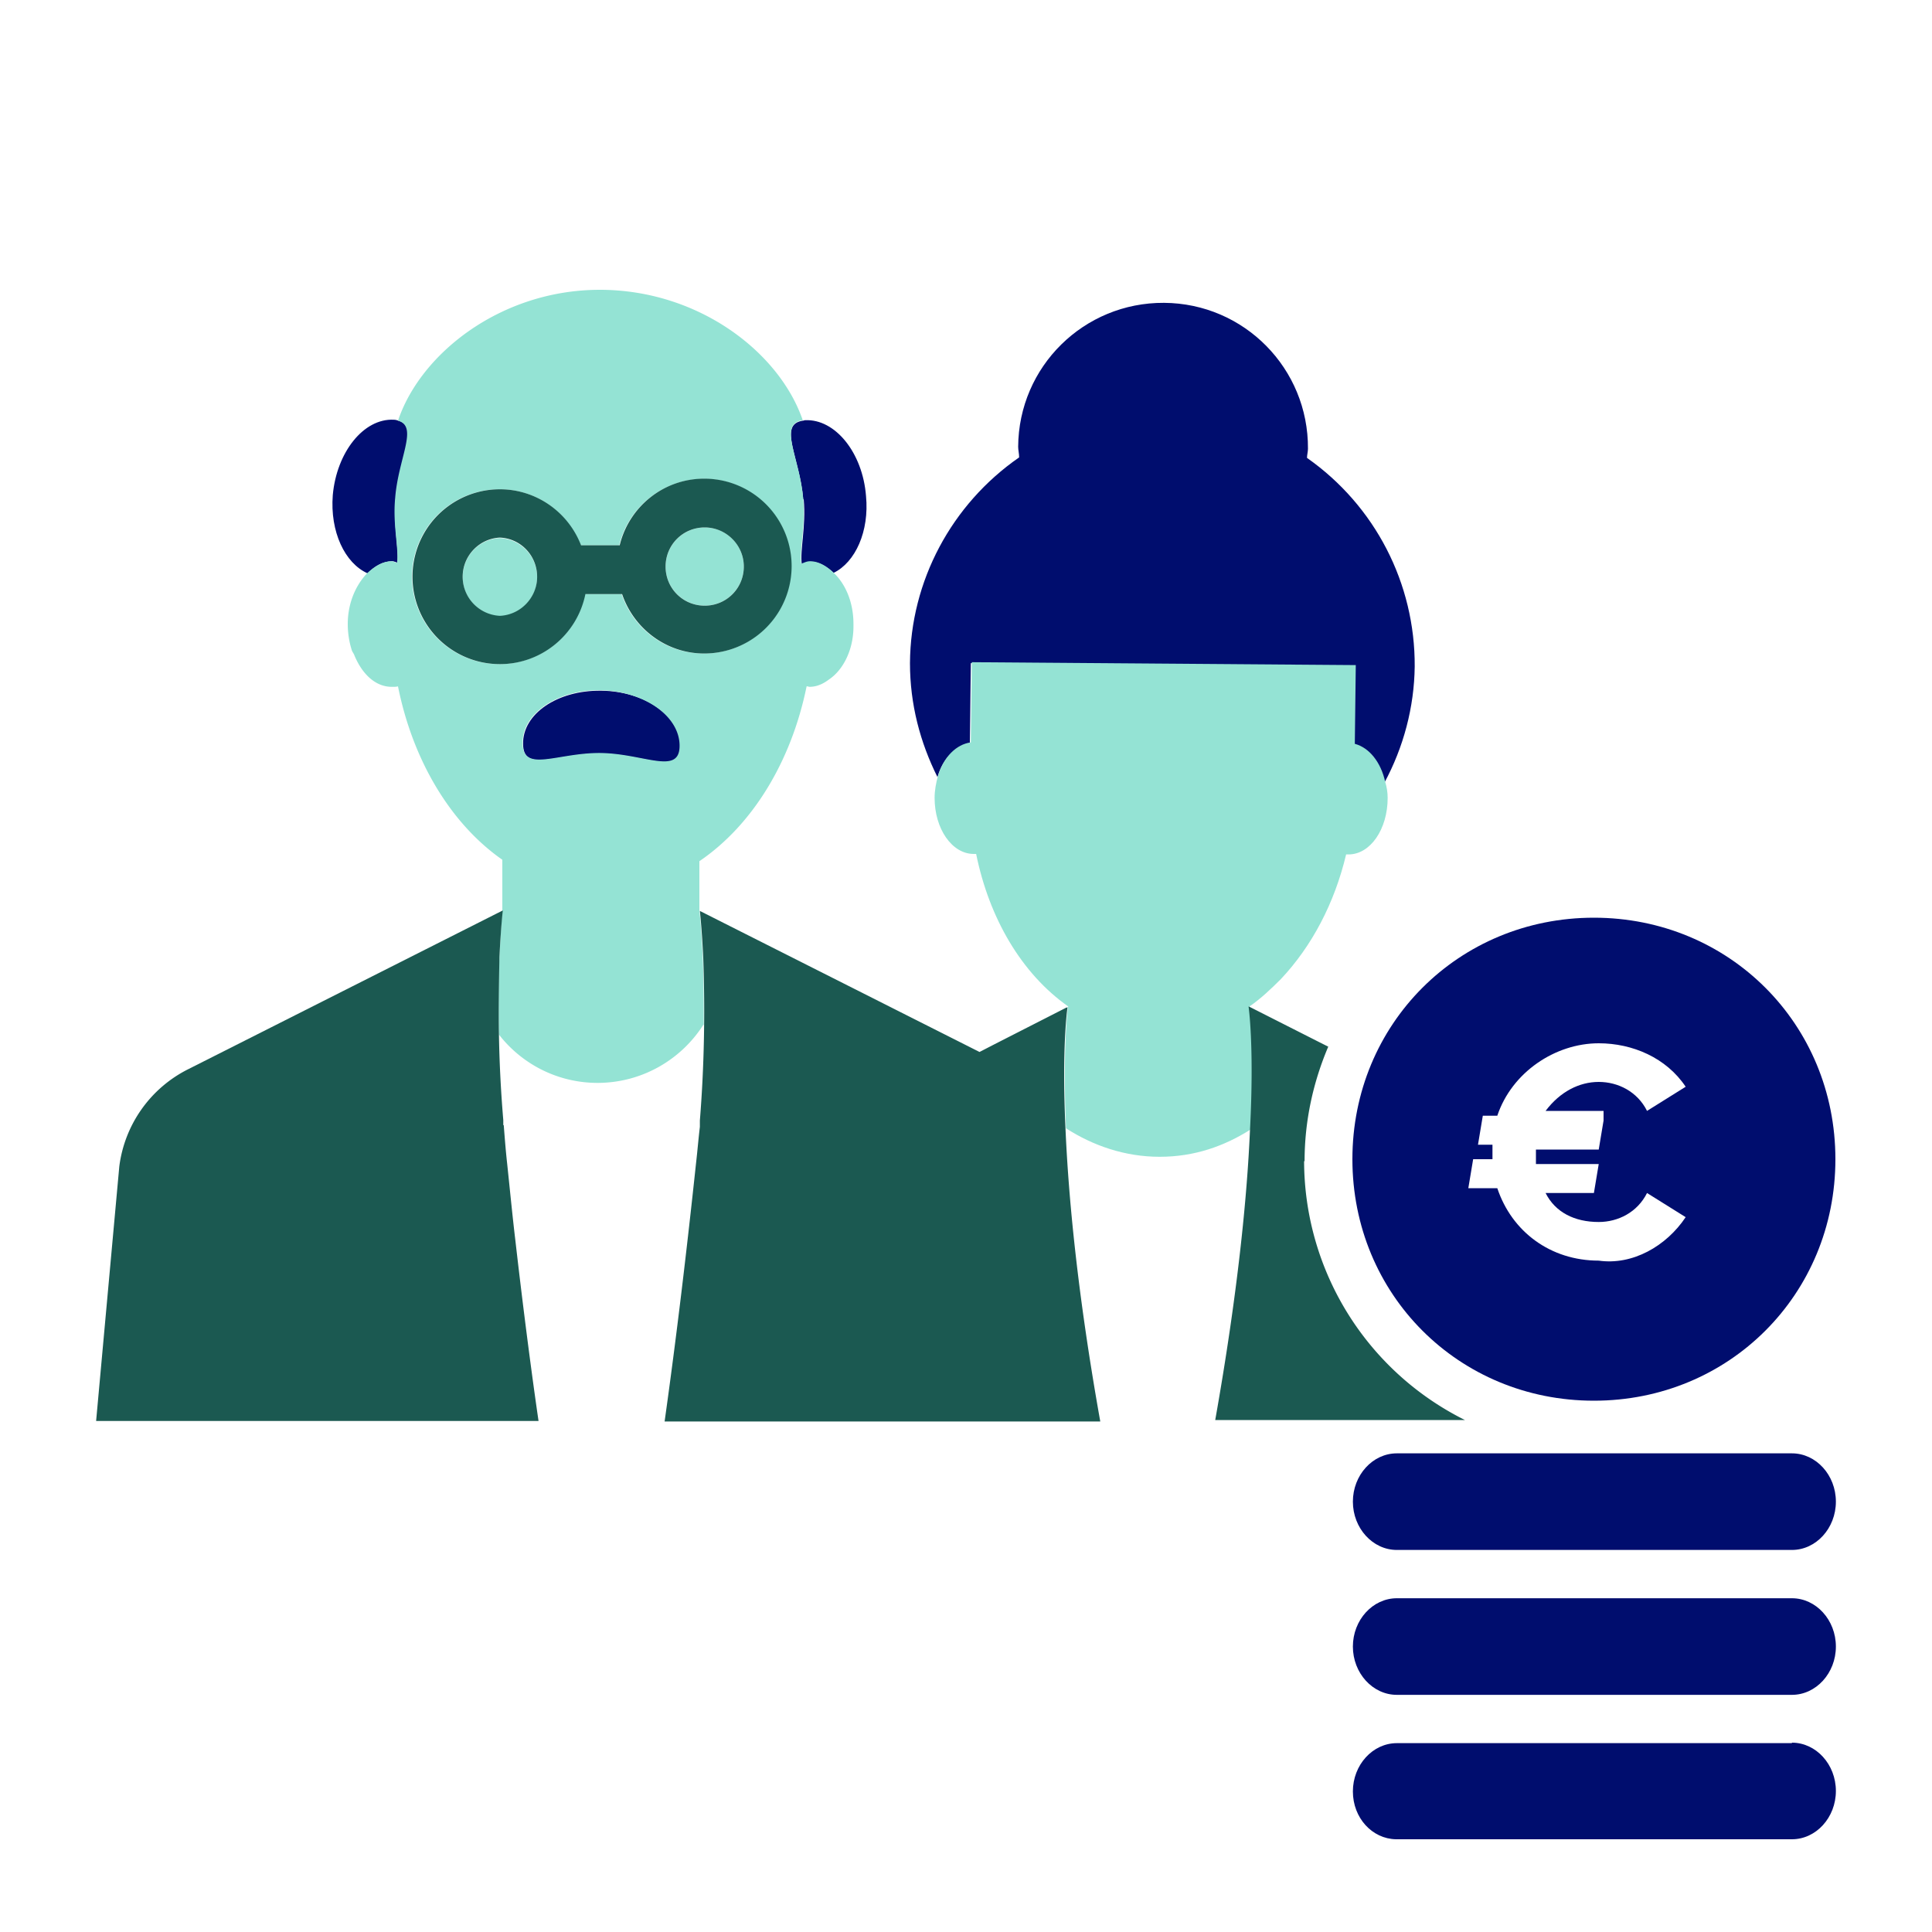 <svg data-name="Calque 1" xmlns="http://www.w3.org/2000/svg" viewBox="0 0 40 40" focusable="false" aria-hidden="true"><path d="M0 0h40v40H0z" fill="none"/><path d="M37.1 36.09h-8.18c-.5 0-.91.45-.91 1s.4.98.89.99h8.2c.5 0 .91-.45.91-1s-.41-1-.91-1Zm0-3h-8.18c-.5 0-.91.45-.91 1s.41 1 .91 1h8.18c.5 0 .91-.45.91-1s-.41-1-.91-1m0-3h-8.18c-.5 0-.91.45-.91 1s.41 1 .91 1h8.18c.5 0 .91-.45.91-1s-.41-1-.91-1" fill="#000d6e"/><circle cx="14.59" cy="11.73" r=".81" fill="#94e3d4"/><path d="M10.35 11.14c-.45.02-.79.4-.77.85.02.41.35.75.77.77.45-.02.79-.4.77-.85a.81.81 0 0 0-.77-.77" fill="#94e3d4"/><path d="M8.23 11.65c.03-.29-.09-.77-.04-1.32.07-.83.5-1.5.06-1.62-.03-.01-.06-.02-.1-.02-.62-.03-1.18.67-1.26 1.56-.06.76.25 1.41.72 1.62.15-.15.32-.25.51-.25.04 0 .07.02.11.03m4.21 2.65c-.9-.01-1.62.48-1.61 1.1 0 .62.72.19 1.62.2.9.02 1.64.47 1.64-.15s-.74-1.14-1.64-1.15Zm4.2-3.96c.05.56-.08 1.05-.04 1.34.06-.02.12-.05.18-.05.18 0 .34.1.48.23.45-.22.74-.86.67-1.59-.07-.9-.64-1.6-1.26-1.57-.02 0-.03.01-.05.01-.52.08-.06.76.01 1.63Z" fill="#000d6e"/><path d="M10.33 21.42c.49.63 1.24 1 2.04 1 .92 0 1.73-.48 2.19-1.2h.01c0-.47 0-.93-.02-1.4-.03-.62-.07-.97-.07-.97v-1.02c1.09-.74 1.9-2.05 2.22-3.62h.02s.03.01.04.01c.15 0 .28-.06.4-.15.3-.2.51-.62.51-1.1v-.05c0-.46-.17-.84-.42-1.07-.14-.13-.3-.23-.48-.23-.07 0-.12.03-.18.05-.04-.29.09-.78.04-1.34-.07-.86-.53-1.55-.01-1.63-.48-1.4-2.14-2.69-4.18-2.7h-.02c-2.04 0-3.71 1.31-4.18 2.71.43.12 0 .78-.06 1.62-.05.54.08 1.03.04 1.32-.04 0-.07-.03-.11-.03-.19 0-.36.11-.51.25-.23.24-.4.61-.4 1.05 0 .19.03.37.08.53.01.04.03.06.05.1.16.4.44.67.78.67h.03c.03 0 .07 0 .1-.01.31 1.55 1.1 2.85 2.16 3.59v1.06s-.03.35-.06.97c-.02.41-.02.96-.01 1.6Zm2.11-5.83c-.9-.01-1.61.42-1.62-.2s.72-1.11 1.61-1.1c.9.02 1.64.53 1.64 1.15s-.74.16-1.64.15Zm-2.1-1.84a1.81 1.81 0 1 1 0-3.62c.77 0 1.42.48 1.68 1.16h.8a1.806 1.806 0 0 1 3.56.43c0 1-.81 1.81-1.81 1.81-.8 0-1.46-.52-1.7-1.23h-.76a1.81 1.81 0 0 1-1.77 1.45" fill="#94e3d4"/><path d="M12.12 12.3h.76c.24.71.91 1.23 1.7 1.23a1.81 1.81 0 1 0 0-3.62c-.85 0-1.56.59-1.75 1.38h-.8c-.27-.7-.94-1.16-1.68-1.16a1.81 1.81 0 1 0 0 3.62c.86 0 1.6-.61 1.77-1.45m2.47-1.38c.44 0 .81.36.81.81s-.36.81-.81.81-.81-.36-.81-.81.36-.81.81-.81m-4.24 1.83a.81.81 0 0 1-.77-.85c.02-.41.35-.75.77-.77.45.02.79.4.77.85-.02.41-.35.75-.77.77m.07 10.54v-.1q-.075-.885-.09-1.77c-.01-.53 0-1.06.01-1.6.03-.62.07-.97.07-.97l-.1.05-6.42 3.24a2.62 2.62 0 0 0-1.42 2.01l-.48 5.27h9.16s-.22-1.47-.48-3.74c-.06-.5-.11-1.02-.17-1.59-.03-.27-.05-.53-.07-.79Z" fill="#1b5951"/><path d="m20.08 15.39.02-1.66 7.95.06-.02 1.63c.3.08.54.38.63.79.4-.74.62-1.57.63-2.41.01-1.72-.82-3.33-2.23-4.32 0-.06.02-.13.02-.19.01-1.66-1.32-3.01-2.98-3.02s-3.01 1.32-3.02 2.98c0 .07.02.14.02.22-1.4.97-2.25 2.56-2.26 4.26 0 .85.21 1.64.57 2.36.11-.39.37-.65.68-.69Z" fill="#000d6e"/><path d="M22.07 23.36c.56.36 1.22.59 1.94.59s1.34-.22 1.89-.57c.08-1.75-.03-2.55-.03-2.55h.01c.23-.16.44-.36.64-.56.64-.68 1.11-1.57 1.35-2.58h.05c.45 0 .81-.52.81-1.17 0-.12-.02-.23-.05-.33-.09-.41-.33-.71-.63-.79l.02-1.63-7.95-.06-.02 1.66c-.3.04-.56.3-.68.69-.04.15-.07.3-.07.46 0 .64.36 1.16.81 1.16h.05c.27 1.33.94 2.48 1.91 3.16l-.03.02h.02s-.11.78-.04 2.49Z" fill="#94e3d4"/><path d="M22.1 20.86h-.02l-1.49.76-.31.16-5.79-2.92s.04.35.07.97c.04 1.12.02 2.25-.07 3.37v.13c-.03.25-.05.5-.08.76-.19 1.78-.4 3.56-.65 5.34h9.02c-.48-2.69-.66-4.68-.72-6.06-.08-1.71.04-2.5.04-2.5Zm4.91 3.18c0-.84.18-1.64.49-2.37l-.14-.07-1.5-.76h-.01s.12.8.03 2.55c-.06 1.38-.25 3.36-.72 6.01h5.17A6 6 0 0 1 27 24.04Z" fill="#1b5951"/><path d="M33 19c-2.8 0-5 2.2-5 5s2.2 5 5 5 5-2.2 5-5-2.2-5-5-5m.2 4.2-.1.6h-1.3v.3h1.3l-.1.6h-1c.2.4.6.6 1.1.6.4 0 .8-.2 1-.6l.8.5c-.4.6-1.1 1-1.8.9-1 0-1.8-.6-2.1-1.5h-.6l.1-.6h.4v-.3h-.3l.1-.6h.3c.3-.9 1.2-1.5 2.1-1.5.7 0 1.4.3 1.8.9l-.8.5c-.2-.4-.6-.6-1-.6s-.8.2-1.1.6h1.2z" fill="#000d6e"/></svg>